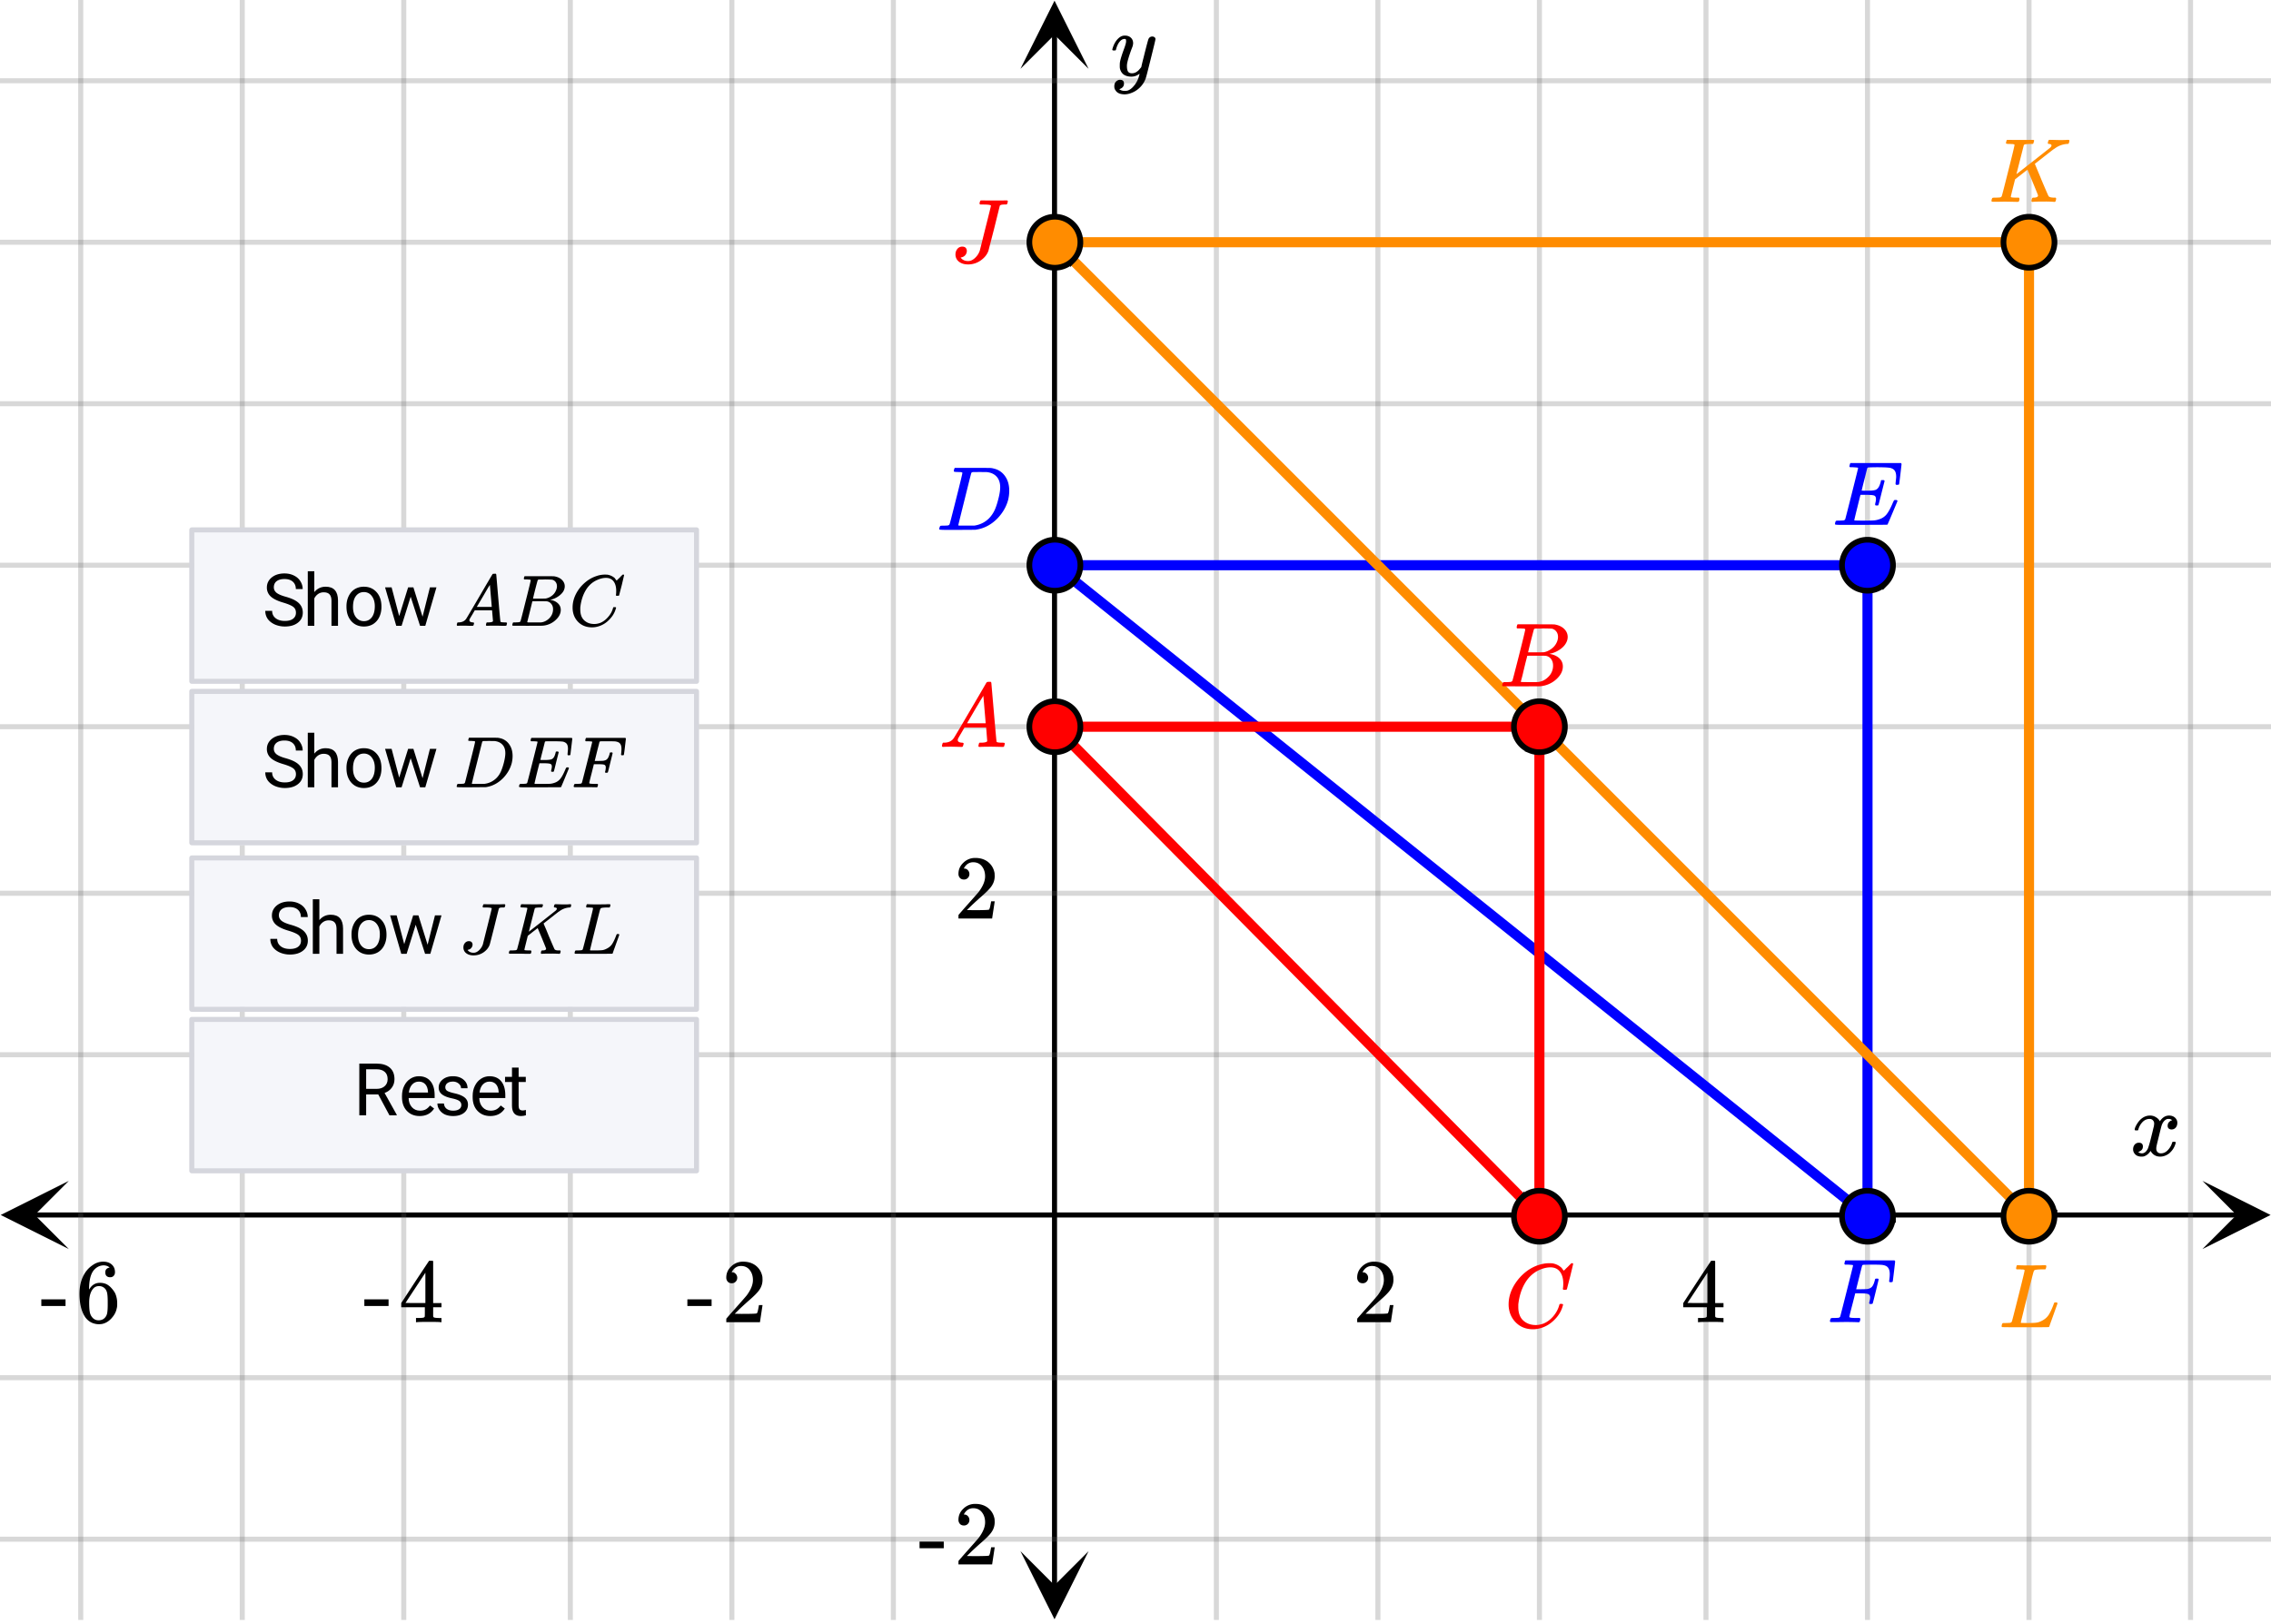 <svg xmlns="http://www.w3.org/2000/svg" xmlns:xlink="http://www.w3.org/1999/xlink" width="449.28" height="321.28" viewBox="0 0 336.96 240.96"><defs><symbol overflow="visible" id="h"><path d="M.781-3.75C.727-3.8.703-3.848.703-3.89c.031-.25.172-.563.422-.938.414-.633.941-1.004 1.578-1.11.133-.007.235-.015.297-.015.313 0 .598.086.86.25.269.156.46.355.578.594.113-.157.187-.25.218-.282.332-.375.711-.562 1.14-.562.364 0 .661.105.891.312.227.211.344.465.344.766 0 .281-.078.516-.234.703a.776.776 0 0 1-.625.281.64.64 0 0 1-.422-.14.521.521 0 0 1-.156-.39c0-.415.222-.696.672-.845a.58.58 0 0 0-.141-.093.705.705 0 0 0-.39-.094.91.91 0 0 0-.266.031c-.336.149-.586.445-.75.89-.032.075-.164.579-.39 1.516-.231.93-.356 1.45-.376 1.563a1.827 1.827 0 0 0-.047.406c0 .211.063.383.188.516.125.125.289.187.5.187.383 0 .726-.16 1.031-.484.3-.32.508-.676.625-1.063.02-.082.04-.129.063-.14.03-.02.109-.031.234-.031.164 0 .25.039.25.109 0 .012-.012.058-.031.14-.149.563-.461 1.055-.938 1.47-.43.323-.875.484-1.344.484-.625 0-1.101-.282-1.421-.844-.262.406-.594.68-1 .812-.086.02-.2.032-.344.032-.524 0-.89-.188-1.11-.563a.953.953 0 0 1-.14-.531c0-.27.078-.5.234-.688a.798.798 0 0 1 .625-.28c.395 0 .594.187.594.562 0 .336-.164.574-.484.718a.359.359 0 0 1-.063.047l-.078.031c-.012.012-.024.016-.031.016h-.032c0 .031.063.074.188.125a.817.817 0 0 0 .36.078c.32 0 .597-.203.827-.61.102-.163.282-.75.532-1.75.05-.206.109-.437.171-.687.063-.257.11-.457.141-.593.031-.133.05-.211.063-.235a2.86 2.86 0 0 0 .078-.531.678.678 0 0 0-.188-.5.613.613 0 0 0-.484-.203c-.406 0-.762.156-1.063.469a2.562 2.562 0 0 0-.609 1.078c-.012.074-.031.12-.063.14a.752.752 0 0 1-.218.016zm0 0"/></symbol><symbol overflow="visible" id="m"><path d="M6.234-5.813c.125 0 .227.04.313.11.094.062.14.152.14.266 0 .117-.226 1.058-.671 2.828C5.578-.836 5.328.133 5.266.312a3.459 3.459 0 0 1-.688 1.22 3.641 3.641 0 0 1-1.11.874c-.491.239-.945.36-1.359.36-.687 0-1.152-.22-1.39-.657-.094-.125-.14-.304-.14-.53 0-.306.085-.544.265-.72.187-.168.379-.25.578-.25.394 0 .594.188.594.563 0 .332-.157.578-.47.734a.298.298 0 0 1-.062.032.295.295 0 0 0-.078.03c-.011.009-.023.016-.031.016L1.328 2c.031.05.129.11.297.172.133.05.273.078.422.078h.11c.155 0 .273-.012.359-.031.332-.094.648-.324.953-.688A3.69 3.69 0 0 0 4.188.25c.093-.3.14-.477.14-.531 0-.008-.012-.004-.031.015a.358.358 0 0 1-.078.047c-.336.239-.703.36-1.11.36-.46 0-.84-.106-1.14-.313-.293-.219-.48-.531-.563-.937a2.932 2.932 0 0 1-.015-.407c0-.218.007-.382.03-.5.063-.394.266-1.054.61-1.984.196-.531.297-.898.297-1.11a.838.838 0 0 0-.031-.265c-.024-.05-.074-.078-.156-.078h-.063c-.21 0-.406.094-.594.281-.293.293-.511.727-.656 1.297 0 .012-.008.027-.015.047a.188.188 0 0 1-.032.047l-.015.015c-.012.012-.028.016-.047.016h-.36C.305-3.8.281-3.836.281-3.86a.97.97 0 0 1 .047-.203c.188-.625.469-1.113.844-1.468.3-.282.617-.422.953-.422.383 0 .688.105.906.312.227.2.344.485.344.86-.023.168-.04.261-.047.281 0 .055-.07.246-.203.578-.367 1-.586 1.735-.656 2.203a1.857 1.857 0 0 0-.016.297c0 .344.05.61.156.797.114.18.313.266.594.266.207 0 .406-.051.594-.157a1.84 1.84 0 0 0 .422-.328c.093-.101.21-.242.36-.422a32.833 32.833 0 0 1 .25-1.063c.093-.35.175-.687.25-1 .343-1.35.534-2.062.577-2.124a.592.592 0 0 1 .578-.36zm0 0"/></symbol><symbol overflow="visible" id="n"><path d="M3.875-8.469c0-.008-.008-.02-.016-.031a.084.084 0 0 0-.046-.016c-.012-.007-.028-.02-.047-.03a.291.291 0 0 0-.094-.017c-.031-.007-.063-.015-.094-.015H3.36a.516.516 0 0 0-.125-.016h-.14c-.305 0-.465-.031-.485-.094-.011-.019-.007-.093.016-.218.05-.176.094-.274.125-.297h2.688c1.5 0 2.335.008 2.515.015.176 0 .36.028.547.079.707.156 1.27.527 1.688 1.109.425.586.64 1.313.64 2.188 0 .449-.055.89-.156 1.328-.262 1.011-.79 1.933-1.578 2.765-.906.93-1.946 1.485-3.11 1.672l-.187.031L3.187 0h-1.5C.883 0 .478-.02.47-.063v-.015C.445-.118.438-.141.438-.141c0-.02.015-.086.046-.203.04-.133.079-.21.11-.234.031-.031.133-.047.312-.047.239 0 .508-.008.813-.031.125-.031.207-.086.25-.172.031-.031.351-1.274.968-3.735.626-2.468.938-3.769.938-3.906zm5.61 2.14c0-.663-.18-1.19-.532-1.577-.355-.383-.844-.61-1.469-.672h-.593c-.157-.008-.305-.016-.438-.016-.137 0-.281.008-.437.016h-.563c-.125.012-.21.055-.25.125-.023.031-.351 1.328-.984 3.89-.637 2.555-.953 3.84-.953 3.86 0 .043.05.062.156.062h2.25c.851-.132 1.57-.492 2.156-1.078.32-.332.586-.71.797-1.14.207-.426.398-.993.578-1.704.188-.718.281-1.304.281-1.765zm0 0"/></symbol><symbol overflow="visible" id="o"><path d="M9.406-6.063c0-.093.016-.273.047-.546.031-.27.047-.442.047-.516 0-.395-.07-.691-.203-.89-.125-.208-.356-.352-.688-.438-.304-.063-.992-.094-2.062-.094-.774.012-1.172.024-1.203.031a.246.246 0 0 0-.14.125c-.013.032-.153.59-.423 1.672a61.232 61.232 0 0 0-.406 1.64c.195.013.41.016.64.016h.126c.582 0 1-.035 1.25-.109.257-.082.46-.285.609-.61.05-.1.117-.296.203-.577a.433.433 0 0 0 .016-.11c.008-.039.015-.066.015-.078 0-.008.004-.023.016-.047a.047.047 0 0 1 .047-.031.213.213 0 0 1 .078-.016h.234c.032 0 .055.008.079.016.019.012.03.023.03.031.009 0 .02.012.032.032a.09.09 0 0 0 .031.046l-.453 1.782c-.293 1.199-.453 1.808-.484 1.828-.024.023-.094.031-.219.031-.117 0-.184-.008-.203-.031-.055-.031-.059-.14-.016-.328.063-.239.094-.442.094-.61 0-.258-.09-.426-.266-.5-.168-.07-.609-.11-1.328-.11h-.703c-.055.188-.219.856-.5 2a93.385 93.385 0 0 0-.422 1.75c0 .044.051.063.156.063.102 0 .458.008 1.063.016.844 0 1.398-.008 1.672-.031.281-.02.55-.078.812-.172a2.23 2.23 0 0 0 1.094-.735c.29-.363.61-.957.953-1.78.094-.196.149-.302.172-.313.031-.02.098-.031.203-.031.102 0 .164.007.188.015.062.043.094.094.094.156C8.738-1.234 8.242-.07 8.203-.03 8.172-.008 6.883 0 4.343 0H.939C.613-.008.445-.031.438-.063v-.015C.425-.118.421-.141.421-.141c0-.02.008-.086.031-.203.04-.133.078-.21.11-.234.039-.031.144-.047.312-.047.238 0 .508-.008.813-.031.125-.031.207-.086.25-.172.019-.04.343-1.3.968-3.781.625-2.477.938-3.739.938-3.782 0-.062-.016-.093-.047-.093-.074-.02-.313-.04-.719-.063h-.422a.365.365 0 0 1-.094-.11c0-.03.016-.109.047-.234.032-.156.07-.25.125-.28h7.47c.062.062.093.116.093.155 0 .043-.059.547-.172 1.516-.117.969-.18 1.46-.188 1.469-.023.062-.109.093-.265.093H9.5c-.063-.05-.094-.093-.094-.125zm0 0"/></symbol><symbol overflow="visible" id="p"><path d="M2.5-.031c-.262 0-.59.008-.984.015H.64c-.106 0-.172-.02-.204-.062C.426-.118.422-.141.422-.141c0-.02.008-.086.031-.203.04-.133.078-.21.11-.234.039-.031.144-.047.312-.047.238 0 .508-.008.813-.031.125-.031.207-.086.25-.172.019-.04.343-1.3.968-3.781.625-2.477.938-3.739.938-3.782 0-.062-.016-.093-.047-.093-.074-.02-.313-.04-.719-.063h-.422a.365.365 0 0 1-.094-.11c0-.03.016-.109.047-.234.032-.156.07-.25.125-.28H10c.063.062.094.116.094.155 0 .043-.059.547-.172 1.516-.117.969-.18 1.46-.188 1.469-.023.062-.109.093-.265.093h-.172c-.063-.05-.094-.093-.094-.125v-.062a.255.255 0 0 0 .016-.094c.008-.05.015-.097.015-.14.04-.258.063-.52.063-.782 0-.656-.211-1.066-.625-1.234A1.896 1.896 0 0 0 8-8.515c-.25-.02-.762-.032-1.531-.032-.719.012-1.094.024-1.125.031-.074.024-.121.059-.14.11-.013.011-.165.601-.454 1.765l-.438 1.75h.75c.532-.007.829-.02.891-.03.29-.052.504-.145.64-.282.188-.164.345-.488.47-.969a.879.879 0 0 1 .03-.094c.009-.039.016-.066.016-.078 0-.008.004-.023.016-.047.008-.03.02-.046.031-.046.008-.008.024-.016.047-.016a.212.212 0 0 1 .078-.016h.266c.062.043.094.086.094.125 0 .032-.141.625-.422 1.782-.282 1.148-.434 1.734-.453 1.765-.012.063-.102.094-.266.094h-.156c-.063-.04-.102-.078-.11-.11 0-.03.016-.109.047-.234.063-.25.094-.46.094-.64 0-.27-.11-.438-.328-.5-.168-.063-.547-.094-1.14-.094h-.735l-.438 1.718c-.293 1.118-.437 1.7-.437 1.75 0 .055.031.09.094.11.101.055.472.078 1.109.078h.344c.05.055.078.094.078.125.008.023 0 .105-.031.25a.551.551 0 0 1-.125.25H4.53A44.823 44.823 0 0 0 2.5-.031zm0 0"/></symbol><symbol overflow="visible" id="q"><path d="M.563 0C.5-.063.469-.11.469-.14c0-.04.015-.118.047-.235.03-.113.054-.18.078-.203L.64-.625h.203c.625-.02 1.082-.242 1.375-.672.05-.05.863-1.422 2.437-4.11A452.554 452.554 0 0 0 7.046-9.5c.052-.07.095-.113.126-.125.039-.02.144-.031.312-.031h.235c.05.086.078.133.078.14l.375 4.344c.25 2.906.383 4.375.406 4.406.04.094.332.141.875.141.094 0 .16.008.203.016.04 0 .07.011.094.03a.111.111 0 0 1 .047.095.983.983 0 0 1-.047.187 1.032 1.032 0 0 1-.078.25C9.648-.016 9.594 0 9.5 0c-.168 0-.438-.004-.813-.016-.374-.007-.671-.015-.89-.015-.844 0-1.399.011-1.656.031h-.172a.365.365 0 0 1-.094-.11c0-.019.016-.1.047-.25.031-.124.055-.195.078-.218l.047-.047h.281c.477-.008.766-.082.86-.219L7.03-2.875H3.813l-.454.781c-.324.543-.492.836-.5.875a.524.524 0 0 0-.046.203c0 .23.203.36.609.391.176 0 .265.047.265.14a.583.583 0 0 1-.046.188.754.754 0 0 1-.094.25C3.523-.016 3.473 0 3.39 0c-.157 0-.403-.004-.735-.016-.336-.007-.586-.015-.75-.015C1.258-.031.848-.02.672 0zm6.39-3.5c0-.102-.058-.805-.172-2.11-.105-1.3-.164-1.956-.172-1.968L6.25-7c-.148.242-.434.719-.86 1.438L4.189-3.5H6.952zm0 0"/></symbol><symbol overflow="visible" id="r"><path d="M3.89-8.469c0-.008-.007-.02-.015-.031a.084.084 0 0 0-.047-.016.311.311 0 0 1-.062-.03.156.156 0 0 0-.079-.017c-.03-.007-.062-.015-.093-.015h-.219a.516.516 0 0 0-.125-.016h-.531c-.043-.008-.074-.039-.094-.094-.012-.019-.008-.097.016-.234.039-.164.082-.258.125-.281h1.75c2.332 0 3.562.008 3.687.015.613.094 1.098.313 1.453.657.352.344.531.746.531 1.203 0 .312-.085.617-.25.906-.199.367-.515.695-.953.984-.437.293-.89.485-1.359.579l-.14.046c.593.086 1.07.293 1.437.625.363.336.547.747.547 1.235 0 .648-.297 1.258-.89 1.828a4.026 4.026 0 0 1-2.47 1.11C6.047-.005 5.098 0 3.266 0 1.46 0 .55-.008.53-.031.488-.051.47-.086.47-.141c0-.062.008-.125.031-.187.04-.164.086-.258.14-.281a.954.954 0 0 1 .204-.016h.078c.238 0 .504-.008.797-.031.133-.031.222-.086.265-.172.02-.031.344-1.274.97-3.735.624-2.468.937-3.769.937-3.906zm4.86 1.14c0-.312-.078-.57-.234-.78a1.131 1.131 0 0 0-.625-.438c-.063-.02-.48-.035-1.25-.047-.18 0-.368.008-.563.016h-.64c-.125.012-.211.043-.25.094-.024.043-.172.609-.454 1.703-.273 1.093-.414 1.672-.421 1.734h1.093c.727 0 1.145-.004 1.25-.016.375-.07.723-.222 1.047-.453.332-.226.586-.504.766-.828.187-.332.281-.66.281-.984zm-.734 4.235c0-.394-.106-.722-.313-.984a1.208 1.208 0 0 0-.797-.453c-.054-.008-.43-.016-1.125-.016-1.062 0-1.593.008-1.593.016 0 .023-.086.351-.25.984a121.9 121.9 0 0 0-.454 1.906l-.25.938c0 .043.051.062.157.062.113 0 .476.008 1.093.016.801 0 1.235-.004 1.297-.016.582-.062 1.098-.32 1.547-.78a2.279 2.279 0 0 0 .688-1.673zm0 0"/></symbol><symbol overflow="visible" id="s"><path d="M8.781-6.484c0-.75-.168-1.336-.5-1.766-.324-.426-.793-.64-1.406-.64-.48 0-.996.117-1.547.343-.969.418-1.73 1.117-2.281 2.094-.492.867-.805 1.887-.938 3.062V-3c0 1.031.336 1.773 1.016 2.219.438.304.969.453 1.594.453.343 0 .718-.07 1.125-.219.531-.219 1.008-.57 1.437-1.062.426-.5.723-1.04.89-1.625.032-.114.056-.18.079-.204.031-.019.102-.03.219-.03.187 0 .281.038.281.109 0 .023-.012.07-.031.14-.211.805-.64 1.524-1.297 2.156C6.773-.425 6.05-.016 5.25.173a3.756 3.756 0 0 1-.953.125C3.367.297 2.594.03 1.969-.5A3.566 3.566 0 0 1 .766-2.516a3.733 3.733 0 0 1-.094-.875c0-1.082.336-2.132 1.015-3.156a7.267 7.267 0 0 1 1.5-1.64 6.098 6.098 0 0 1 1.97-1.063c.53-.164 1.015-.25 1.452-.25.32 0 .508.008.563.016.539.093.992.32 1.36.671l.109.141c.05.074.097.137.14.188.04.054.067.078.078.078.032 0 .149-.114.36-.344.062-.05.129-.113.203-.188l.219-.218a.722.722 0 0 1 .14-.14l.203-.204h.079c.124 0 .187.031.187.094 0 .031-.148.648-.438 1.844a166.04 166.04 0 0 0-.484 1.89.239.239 0 0 1-.078.094.858.858 0 0 1-.234.016h-.204a.936.936 0 0 1-.093-.094c0-.008.008-.086.031-.235.02-.175.031-.375.031-.593zm0 0"/></symbol><symbol overflow="visible" id="t"><path d="M6.031-8.422c0-.113-.418-.172-1.25-.172h-.343c-.055-.039-.086-.078-.094-.11-.012-.03 0-.112.031-.25a.647.647 0 0 1 .14-.25h.235c.363.013 1.02.017 1.969.017h.875c.351-.008.601-.016.75-.016.101 0 .16.027.172.078.007.031.015.055.015.063 0 .023-.011.085-.031.187-.043.148-.078.23-.11.25-.03.023-.117.031-.25.031h-.124c-.387 0-.61.063-.672.188-.032.125-.309 1.242-.828 3.344-.575 2.23-.86 3.343-.86 3.343-.199.555-.578 1.028-1.14 1.422a3.18 3.18 0 0 1-1.891.594c-.543 0-.992-.137-1.344-.406a1.332 1.332 0 0 1-.515-1.079c0-.312.093-.582.28-.812a.908.908 0 0 1 .735-.344c.407 0 .63.2.672.594a1 1 0 0 1-.219.656.991.991 0 0 1-.578.344c-.074.012-.11.027-.11.047 0 .012.032.047.095.11.238.261.578.39 1.015.39.344 0 .676-.149 1-.453.332-.301.57-.664.719-1.094.031-.113.313-1.238.844-3.375.539-2.133.812-3.234.812-3.297zm0 0"/></symbol><symbol overflow="visible" id="u"><path d="M3.844-8.469c0-.008-.008-.02-.016-.031a.084.084 0 0 0-.047-.016c-.011-.007-.027-.02-.047-.03a.291.291 0 0 0-.093-.017c-.032-.007-.063-.015-.094-.015H3.343a.582.582 0 0 0-.14-.016h-.125c-.312 0-.48-.031-.5-.094-.012-.019 0-.093.031-.218.04-.164.079-.266.11-.297h.234c.363.012.973.015 1.828.015h.89c.384-.007.665-.015.845-.015.156 0 .234.039.234.11a.47.47 0 0 1-.047.187c-.043.187-.086.289-.125.297-.031.011-.172.015-.422.015-.492.012-.773.043-.843.094a.53.53 0 0 0-.094.094L4.125-4.11c.008 0 .836-.645 2.484-1.938 1.657-1.3 2.5-1.969 2.532-2 .125-.125.187-.226.187-.312 0-.133-.11-.211-.328-.235-.148 0-.219-.047-.219-.14 0-.02.016-.086.047-.204a.817.817 0 0 1 .063-.187c.02-.05.093-.078.218-.078.145 0 .383.008.72.015.343.012.624.016.843.016.476 0 .812-.008 1-.031.125 0 .207.008.25.015.039.012.062.055.062.126 0 .042-.015.12-.046.234a.821.821 0 0 1-.063.172c-.023.043-.105.062-.25.062a3.43 3.43 0 0 0-1.828.688l-.172.11c-.023.01-.484.37-1.39 1.077-.907.711-1.368 1.07-1.376 1.078l.125.297.375.907c.176.406.332.789.47 1.14.675 1.594 1.034 2.418 1.077 2.469.02.023.047.043.078.062.125.086.352.133.688.141h.281a.38.38 0 0 1 .063.125c.007.012 0 .094-.032.25A.551.551 0 0 1 9.86 0h-.156a14.908 14.908 0 0 0-1.281-.047c-1.063 0-1.68.016-1.844.047h-.125c-.062-.05-.101-.086-.11-.11 0-.019.016-.1.048-.25a.558.558 0 0 1 .093-.218c.032-.031.086-.047.172-.047.446 0 .672-.11.672-.328 0-.05-.262-.703-.781-1.953l-.781-1.875-1.844 1.437-.313 1.25C3.4-1.258 3.297-.82 3.297-.78c0 .054.015.086.047.094.062.03.304.054.734.062H4.5a.57.57 0 0 1 .078.156.888.888 0 0 1-.094.406C4.441-.02 4.375 0 4.281 0c-.156 0-.433-.004-.828-.016-.387-.007-.73-.015-1.031-.015-.281 0-.61.008-.985.015h-.78c-.118 0-.188-.02-.22-.062C.426-.118.422-.141.422-.141c0-.02.008-.086.031-.203.04-.133.078-.21.11-.234.039-.031.144-.047.312-.047.238 0 .508-.008.813-.031.125-.031.207-.086.25-.172.03-.031.351-1.274.968-3.735.625-2.468.938-3.769.938-3.906zm0 0"/></symbol><symbol overflow="visible" id="v"><path d="M3.844-8.469c0-.008-.008-.02-.016-.031a.084.084 0 0 0-.047-.016c-.011-.007-.027-.02-.047-.03a.291.291 0 0 0-.093-.017c-.032-.007-.063-.015-.094-.015H3.343a.582.582 0 0 0-.14-.016h-.531c-.043-.008-.07-.039-.078-.094-.024-.019-.016-.097.015-.234.04-.176.079-.27.11-.281h.203c.488.023 1.062.031 1.719.031h.53c.24-.008.411-.015.516-.015h.485c.195-.008.348-.016.453-.016h.359c.051.055.079.09.079.11.007.023 0 .105-.032.25a.58.58 0 0 1-.11.25h-.515c-.625.011-.992.054-1.093.124-.063.031-.125.164-.188.39a248.53 248.53 0 0 0-.906 3.548c-.149.586-.305 1.21-.469 1.875a95.478 95.478 0 0 1-.36 1.469l-.109.484c0 .043.035.062.11.062.082 0 .347.008.796.016.676 0 1.157-.02 1.438-.063.281-.039.594-.16.938-.359.363-.207.656-.484.875-.828.218-.352.437-.816.656-1.39.062-.176.11-.301.14-.376a.458.458 0 0 1 .235-.046h.172a.57.57 0 0 1 .078.156c0 .023-.094.289-.281.797-.18.511-.372 1.054-.579 1.625-.21.574-.324.902-.343.984-.032.055-.059.086-.079.094C7.415-.008 6.258 0 3.97 0 1.676 0 .516-.008.484-.031c-.03-.02-.046-.055-.046-.11 0-.062.003-.125.015-.187.05-.164.098-.258.14-.281a.954.954 0 0 1 .204-.016h.078c.238 0 .508-.008.813-.031.125-.031.207-.086.25-.172.03-.031.351-1.274.968-3.735.625-2.468.938-3.769.938-3.906zm0 0"/></symbol><symbol overflow="visible" id="i"><path d="M1.484-5.781c-.25 0-.449-.078-.593-.235a.872.872 0 0 1-.22-.609c0-.645.243-1.195.735-1.656a2.46 2.46 0 0 1 1.766-.703c.77 0 1.41.21 1.922.625.508.418.82.964.937 1.64.008.168.016.32.016.453 0 .524-.156 1.012-.469 1.47-.25.374-.758.89-1.516 1.546-.324.281-.777.695-1.359 1.234l-.781.766 1.016.016c1.414 0 2.164-.024 2.25-.079.039-.007.085-.101.14-.28.031-.095.094-.4.188-.923v-.03h.53v.03l-.374 2.47V0h-5v-.25c0-.188.008-.29.031-.313.008-.007.383-.437 1.125-1.28.977-1.095 1.61-1.813 1.89-2.157.602-.82.907-1.57.907-2.25 0-.594-.156-1.086-.469-1.484-.312-.407-.746-.61-1.297-.61-.523 0-.945.235-1.265.703-.024.032-.047.079-.078.141a.274.274 0 0 0-.047.078c0 .012.02.016.062.016a.68.68 0 0 1 .547.25.801.801 0 0 1 .219.562c0 .23-.078.422-.235.578a.76.76 0 0 1-.578.235zm0 0"/></symbol><symbol overflow="visible" id="j"><path d="M6.234 0c-.125-.031-.71-.047-1.75-.047-1.074 0-1.671.016-1.796.047h-.126v-.625h.422c.383-.008.618-.031.704-.063a.286.286 0 0 0 .171-.14c.008-.008.016-.25.016-.719v-.672h-3.5v-.625l2.031-3.11A431.58 431.58 0 0 1 4.5-9.108c.02-.008.113-.016.281-.016h.25l.078.078v6.203h1.235v.625H5.109V-.89a.25.25 0 0 0 .079.157c.07.062.328.101.765.109h.39V0zm-2.28-2.844v-4.5L1-2.859l1.469.015zm0 0"/></symbol><symbol overflow="visible" id="k"><path d="M.14-2.406v-.985h3.594v.985zm0 0"/></symbol><symbol overflow="visible" id="l"><path d="M5.031-8.11c-.199-.195-.48-.304-.843-.328-.625 0-1.153.274-1.579.813-.418.586-.625 1.492-.625 2.719L2-4.86l.11-.172c.363-.54.859-.813 1.484-.813.414 0 .781.09 1.094.266a2.6 2.6 0 0 1 .64.547c.219.242.395.492.531.75.196.449.297.933.297 1.453v.234c0 .211-.027.403-.078.578-.105.532-.383 1.032-.828 1.5-.387.407-.82.66-1.297.766a2.688 2.688 0 0 1-.547.047c-.168 0-.32-.016-.453-.047-.668-.125-1.2-.484-1.594-1.078C.83-1.66.563-2.79.563-4.218c0-.97.171-1.817.515-2.548.344-.726.82-1.296 1.438-1.703a2.62 2.62 0 0 1 1.562-.515c.531 0 .953.14 1.266.421.32.282.484.665.484 1.141 0 .23-.07.414-.203.547-.125.137-.297.203-.516.203-.218 0-.398-.062-.53-.187-.126-.125-.188-.301-.188-.532 0-.406.21-.644.64-.718zm-.593 3.235a1.18 1.18 0 0 0-.97-.484c-.335 0-.605.105-.812.312C2.22-4.597 2-3.883 2-2.907c0 .794.05 1.345.156 1.657.094.273.242.5.453.688.22.187.477.28.782.28.457 0 .804-.171 1.046-.515.133-.187.22-.41.25-.672.04-.258.063-.64.063-1.14v-.422c0-.508-.023-.895-.063-1.156a1.566 1.566 0 0 0-.25-.688zm0 0"/></symbol><symbol overflow="visible" id="w"><path d="M3.14-3.422c-.867-.25-1.495-.55-1.89-.906a1.76 1.76 0 0 1-.594-1.36c0-.593.239-1.085.719-1.484.488-.394 1.117-.594 1.89-.594.532 0 1 .106 1.407.313.414.2.734.48.953.844.227.355.344.742.344 1.156H4.953c0-.457-.148-.817-.437-1.078-.293-.27-.711-.407-1.25-.407-.5 0-.891.11-1.172.329-.274.218-.406.523-.406.906 0 .312.128.578.39.797.27.218.723.418 1.36.593.632.18 1.128.375 1.484.594.363.219.629.477.797.766.176.281.265.617.265 1 0 .625-.246 1.125-.734 1.5-.48.375-1.121.562-1.922.562a3.744 3.744 0 0 1-1.484-.296C1.383-.395 1.03-.672.78-1.016a2.07 2.07 0 0 1-.36-1.203h1.016c0 .461.172.824.516 1.094.344.273.8.406 1.375.406.531 0 .938-.11 1.219-.328.281-.219.422-.516.422-.89 0-.375-.133-.66-.39-.86-.263-.207-.743-.414-1.438-.625zm0 0"/></symbol><symbol overflow="visible" id="x"><path d="M1.703-5c.438-.531 1-.797 1.688-.797 1.207 0 1.816.68 1.828 2.031V0H4.25v-3.766c-.012-.414-.11-.718-.297-.906-.18-.195-.465-.297-.86-.297-.312 0-.59.086-.827.25-.243.168-.43.387-.563.657V0H.734v-8.094h.97zm0 0"/></symbol><symbol overflow="visible" id="y"><path d="M.484-2.906c0-.551.11-1.051.329-1.5.218-.446.519-.79.906-1.032.394-.238.843-.359 1.343-.359.782 0 1.41.274 1.891.813.477.53.719 1.242.719 2.125v.078c0 .554-.11 1.054-.328 1.5A2.45 2.45 0 0 1 4.437-.25c-.398.242-.851.36-1.359.36-.773 0-1.398-.266-1.875-.797-.48-.54-.719-1.254-.719-2.141zm.97.125c0 .625.144 1.133.437 1.515.3.387.695.579 1.187.579.488 0 .879-.192 1.172-.579.29-.394.438-.941.438-1.64 0-.625-.153-1.13-.454-1.516A1.405 1.405 0 0 0 3.063-5c-.481 0-.872.195-1.172.578-.293.375-.438.922-.438 1.64zm0 0"/></symbol><symbol overflow="visible" id="z"><path d="M5.781-1.344l1.094-4.36h.969L6.187 0h-.78L4.015-4.313 2.672 0h-.797L.219-5.703h.969l1.125 4.266L3.64-5.704h.78zm0 0"/></symbol><symbol overflow="visible" id="K"><path d="M3.703-3.094H1.906V0H.891v-7.672h2.53c.864 0 1.524.2 1.985.594.469.398.703.969.703 1.719 0 .48-.132.898-.39 1.25-.25.355-.61.62-1.078.796l1.812 3.25V0H5.36zm-1.797-.828h1.547c.5 0 .895-.129 1.188-.39.3-.258.453-.61.453-1.047 0-.47-.14-.829-.422-1.079-.281-.257-.688-.39-1.219-.39H1.906zm0 0"/></symbol><symbol overflow="visible" id="L"><path d="M3.094.11c-.774 0-1.403-.255-1.89-.766-.481-.508-.72-1.188-.72-2.031v-.188c0-.563.11-1.063.329-1.5.218-.445.519-.797.906-1.047.383-.25.804-.375 1.265-.375.739 0 1.313.246 1.72.734.413.481.624 1.18.624 2.094v.406h-3.86c.009.555.173 1.008.485 1.36.313.344.711.516 1.203.516.344 0 .633-.067.875-.204.239-.144.446-.332.625-.562L5.25-1C4.77-.258 4.05.11 3.094.11zM2.984-5c-.398 0-.73.148-1 .438-.261.28-.421.68-.484 1.187h2.844v-.063c-.024-.5-.153-.882-.39-1.156C3.71-4.864 3.39-5 2.983-5zm0 0"/></symbol><symbol overflow="visible" id="M"><path d="M4.047-1.516a.727.727 0 0 0-.297-.609c-.2-.145-.543-.27-1.031-.375-.492-.102-.883-.227-1.172-.375-.293-.145-.512-.32-.656-.531a1.27 1.27 0 0 1-.204-.719c0-.469.196-.863.594-1.188.395-.32.899-.484 1.516-.484.644 0 1.164.168 1.562.5.407.336.61.762.61 1.281H4c0-.27-.117-.5-.344-.687A1.284 1.284 0 0 0 2.796-5c-.355 0-.632.078-.827.234a.737.737 0 0 0-.297.61.6.6 0 0 0 .281.531c.188.117.52.23 1 .344.488.105.883.234 1.188.39.3.149.523.329.671.547.145.211.22.465.22.766 0 .512-.204.922-.61 1.234-.406.305-.938.453-1.594.453-.46 0-.867-.078-1.219-.234a1.98 1.98 0 0 1-.812-.688C.597-1.101.5-1.413.5-1.75h.969c.02.324.148.586.39.781.25.188.57.281.97.281.374 0 .671-.07.89-.218a.718.718 0 0 0 .328-.61zm0 0"/></symbol><symbol overflow="visible" id="N"><path d="M2.063-7.078v1.375h1.062v.766H2.062v3.53c0 .231.047.403.141.516.094.118.254.172.485.172.113 0 .265-.023.453-.078V0c-.25.07-.496.11-.735.11-.437 0-.773-.13-1-.391-.218-.27-.328-.645-.328-1.125v-3.532H.047v-.765h1.031v-1.375zm0 0"/></symbol><symbol overflow="visible" id="B"><path d="M.453 0C.398-.05.375-.086.375-.11c0-.03.008-.093.031-.187C.437-.39.457-.445.47-.469L.516-.5h.156c.5-.02.863-.195 1.094-.531.039-.04.691-1.14 1.953-3.297C4.977-6.484 5.617-7.57 5.64-7.594c.03-.062.062-.097.093-.11.04-.007.125-.015.25-.015h.188c.039.063.062.102.062.11l.297 3.484c.196 2.324.305 3.496.328 3.516.032.074.266.109.704.109.07 0 .125.008.156.016.031 0 .054.011.078.03.02.013.031.032.031.063 0 .024-.012.075-.031.157a.782.782 0 0 1-.063.203c-.023.023-.07.031-.14.031h-.657c-.292-.008-.527-.016-.703-.016-.68 0-1.12.008-1.328.016h-.125a.282.282 0 0 1-.078-.094c0-.02.008-.086.031-.203.032-.094.051-.148.063-.172L4.844-.5h.218c.383-.008.614-.066.688-.172l-.14-1.625H3.046l-.36.625c-.261.43-.398.664-.406.703a.385.385 0 0 0-.031.156c0 .18.16.282.484.313.133 0 .204.04.204.11a.549.549 0 0 1-.032.156.771.771 0 0 1-.062.187c-.024.031-.07.047-.14.047h-.595c-.261-.008-.46-.016-.593-.016-.512 0-.836.008-.97.016zm5.11-2.797c0-.082-.047-.644-.141-1.687-.086-1.04-.133-1.567-.14-1.579l-.298.47c-.117.198-.34.585-.671 1.155l-.97 1.641h2.22zm0 0"/></symbol><symbol overflow="visible" id="C"><path d="M3.11-6.766c0-.007-.008-.02-.016-.03-.012-.009-.024-.016-.031-.016a.084.084 0 0 0-.047-.016.11.11 0 0 0-.063-.016c-.031-.008-.058-.015-.078-.015h-.188a.291.291 0 0 0-.093-.016h-.422a.085.085 0 0 1-.063-.063c-.023-.019-.023-.085 0-.203.04-.125.07-.195.094-.218H3.61c1.864 0 2.848.007 2.954.015.488.074.875.246 1.156.516.289.273.437.594.437.969 0 .25-.07.496-.203.734-.168.281-.43.543-.781.781-.344.23-.703.387-1.078.469l-.11.031c.47.063.848.23 1.141.5.29.262.438.59.438.985 0 .523-.235 1.007-.704 1.453a3.143 3.143 0 0 1-1.968.89C4.836-.004 4.078 0 2.609 0 1.172 0 .441-.004.422-.016.39-.036.375-.066.375-.109c0-.051.008-.102.031-.157C.437-.398.47-.473.5-.484A.74.74 0 0 1 .672-.5h.062c.196 0 .41-.008.641-.031.102-.02.172-.063.203-.125.031-.031.29-1.031.781-3 .5-1.969.75-3.004.75-3.11zM7-5.859c0-.25-.063-.457-.188-.625a.866.866 0 0 0-.5-.344c-.054-.02-.386-.035-1-.047-.148 0-.296.008-.453.016h-.515c-.106.011-.168.039-.188.078-.023.031-.148.484-.375 1.36-.219.874-.328 1.339-.328 1.39h.875c.582 0 .914-.004 1-.016.29-.05.567-.164.828-.344.27-.187.473-.41.61-.671C6.922-5.345 7-5.61 7-5.86zm-.578 3.39c0-.312-.09-.57-.266-.781a1.017 1.017 0 0 0-.64-.375c-.043-.008-.34-.016-.891-.016-.844 0-1.273.008-1.281.016 0 .023-.063.29-.188.797-.125.512-.25 1.015-.375 1.515l-.187.75c0 .032.039.055.125.063h1.906c.469-.05.883-.258 1.25-.625.363-.375.547-.82.547-1.344zm0 0"/></symbol><symbol overflow="visible" id="D"><path d="M7.016-5.188c0-.593-.133-1.062-.391-1.406-.262-.343-.637-.515-1.125-.515-.387 0-.797.093-1.234.28-.782.325-1.391.876-1.829 1.657-.398.7-.648 1.524-.75 2.469v.312c0 .813.27 1.403.813 1.766.344.242.77.36 1.281.36.27 0 .567-.055.89-.172.415-.176.798-.461 1.141-.86.352-.394.594-.828.72-1.297a.663.663 0 0 1 .062-.156.619.619 0 0 1 .172-.016c.156 0 .234.028.234.079a.368.368 0 0 1-.031.109c-.168.637-.512 1.21-1.032 1.719a3.63 3.63 0 0 1-1.75 1c-.25.062-.5.093-.75.093-.742 0-1.367-.21-1.874-.625-.5-.425-.82-.968-.954-1.625a3.485 3.485 0 0 1-.062-.703c0-.863.265-1.703.797-2.515.32-.489.718-.922 1.187-1.297a4.925 4.925 0 0 1 1.594-.86 3.82 3.82 0 0 1 1.156-.203c.258 0 .41.008.453.016.426.074.79.25 1.094.531.008.024.035.063.078.125.04.055.078.102.11.14.039.044.062.063.062.063.02 0 .117-.093.297-.281.05-.04.102-.086.156-.14.063-.063.117-.126.172-.188l.11-.11.171-.156h.063c.094 0 .14.024.14.063 0 .031-.117.527-.343 1.484-.262 1-.39 1.508-.39 1.516-.013.031-.028.054-.048.062a.593.593 0 0 1-.187.016h-.172c-.043-.031-.07-.05-.078-.063 0-.007.008-.078.031-.203.008-.133.016-.289.016-.468zm0 0"/></symbol><symbol overflow="visible" id="E"><path d="M3.094-6.766c0-.007-.008-.02-.016-.03 0-.009-.012-.016-.031-.016A.084.084 0 0 0 3-6.829a.11.11 0 0 0-.063-.016c-.023-.008-.046-.015-.078-.015h-.172a.342.342 0 0 0-.109-.016h-.094c-.25 0-.386-.02-.406-.063-.012-.019 0-.082.031-.187.032-.133.063-.21.094-.234h2.14c1.196 0 1.868.007 2.016.015.145 0 .29.024.438.063a2.181 2.181 0 0 1 1.344.89c.343.47.515 1.055.515 1.75 0 .356-.043.704-.125 1.047-.21.813-.633 1.555-1.265 2.219-.73.742-1.559 1.188-2.485 1.344l-.14.015L2.547 0H1.344C.707 0 .383-.016.375-.047v-.015a.197.197 0 0 1-.016-.063c0-.008.008-.055.032-.14.03-.114.054-.18.078-.204C.5-.489.582-.5.719-.5c.195 0 .414-.008.656-.031a.31.31 0 0 0 .203-.125c.02-.031.274-1.031.766-3 .5-1.969.75-3.004.75-3.11zm4.484 1.704c0-.532-.14-.946-.422-1.25-.281-.313-.672-.493-1.172-.547H5.516c-.125-.008-.246-.016-.36-.016-.105 0-.218.008-.343.016h-.454c-.093.011-.164.043-.203.093-.011.032-.273 1.07-.781 3.11a241.276 241.276 0 0 0-.766 3.094c0 .03.04.054.125.062h.829c.582 0 .906-.004.968-.016a3.01 3.01 0 0 0 1.735-.859c.257-.258.468-.563.625-.906.164-.344.32-.797.468-1.36.145-.57.22-1.046.22-1.421zm0 0"/></symbol><symbol overflow="visible" id="F"><path d="M7.531-4.86c0-.062.008-.202.032-.421.019-.219.03-.352.03-.407 0-.32-.054-.562-.155-.718-.106-.164-.293-.285-.563-.36-.242-.039-.79-.062-1.64-.062-.618 0-.938.008-.97.016a.189.189 0 0 0-.109.109c0 .023-.11.465-.328 1.328A49.626 49.626 0 0 0 3.5-4.062c.156.011.328.015.516.015h.093c.47 0 .801-.031 1-.094.207-.062.368-.222.485-.484.039-.082.093-.238.156-.469a.213.213 0 0 0 .016-.078c.007-.031.015-.05.015-.062.008-.008.016-.02.016-.032.008-.02.02-.03.031-.03h.063A.433.433 0 0 1 6-5.313c.04 0 .07.007.094.015.02 0 .035.008.047.016.02 0 .03.008.03.015l.016.032c.008.011.02.023.032.03l-.36 1.423c-.23.96-.355 1.445-.375 1.453-.03.023-.093.031-.187.031-.086 0-.14-.008-.172-.031-.043-.02-.043-.11 0-.266.05-.187.078-.347.078-.484 0-.207-.074-.336-.219-.39-.136-.063-.492-.095-1.062-.095h-.563a107.764 107.764 0 0 0-.734 3c0 .032.04.055.125.063h.844c.676 0 1.125-.004 1.344-.016.218-.02.43-.066.64-.14a1.84 1.84 0 0 0 .875-.594c.238-.29.492-.766.766-1.422.07-.156.117-.238.14-.25.02-.02.07-.031.157-.031.082 0 .132.008.156.015.039.032.062.075.062.126-.75 1.824-1.14 2.757-1.171 2.796C6.53-.004 5.5 0 3.469 0H.75C.488-.008.36-.023.36-.047v-.015C.335-.095.327-.113.327-.126c0-.008.008-.055.031-.14.032-.114.063-.18.094-.204C.484-.489.566-.5.703-.5c.188 0 .399-.008.64-.031.102-.02.173-.063.204-.125.02-.04.281-1.051.781-3.031.5-1.977.75-2.985.75-3.016 0-.05-.015-.078-.047-.078-.062-.02-.258-.035-.578-.047h-.328c-.043-.05-.07-.082-.078-.094 0-.02.008-.082.031-.187.031-.125.067-.196.11-.22h5.968c.051.056.078.09.078.11 0 .043-.046.45-.14 1.219-.094.773-.14 1.168-.14 1.188-.024.042-.095.062-.22.062h-.14c-.043-.04-.063-.078-.063-.11zm0 0"/></symbol><symbol overflow="visible" id="G"><path d="M2-.016H.516C.43-.016.379-.03.359-.062.336-.095.33-.113.33-.126c0-.008.007-.055.03-.14.032-.114.063-.18.094-.204C.484-.489.566-.5.703-.5c.188 0 .399-.008.64-.031.102-.02.173-.063.204-.125.02-.04.281-1.051.781-3.031.5-1.977.75-2.985.75-3.016 0-.05-.015-.078-.047-.078-.062-.02-.258-.035-.578-.047h-.328c-.043-.05-.07-.082-.078-.094 0-.02.008-.082.031-.187.031-.125.067-.196.11-.22H8c.05.056.078.09.078.11 0 .043-.047.45-.14 1.219a28.168 28.168 0 0 1-.157 1.188c-.011.042-.086.062-.218.062h-.125c-.055-.04-.079-.078-.079-.11v-.03a.212.212 0 0 0 .016-.079 6.63 6.63 0 0 0 .047-.75c0-.508-.164-.832-.484-.968a1.515 1.515 0 0 0-.532-.125c-.199-.008-.61-.016-1.234-.016-.574 0-.875.008-.906.016a.204.204 0 0 0-.11.093c0 .012-.12.485-.36 1.422l-.343 1.39h.594c.426-.007.66-.019.703-.03.238-.04.41-.114.516-.22.156-.132.285-.394.39-.78 0-.02.004-.047.016-.079.008-.03.016-.05.016-.062v-.031c.007-.02.019-.032.03-.032.009-.007.024-.015.048-.015.02-.008.039-.016.062-.016h.203c.051.031.078.07.078.11 0 .023-.117.492-.343 1.406-.22.918-.34 1.39-.36 1.422-.011.054-.078.078-.203.078h-.14c-.043-.031-.07-.055-.079-.078a.97.97 0 0 1 .047-.204c.04-.195.063-.367.063-.515 0-.219-.09-.352-.266-.406-.125-.04-.43-.063-.906-.063h-.594l-.344 1.375c-.23.887-.343 1.356-.343 1.406 0 .043.02.07.062.079.082.042.379.062.89.062h.282c.04.043.063.074.063.094.007.023 0 .09-.032.203A.447.447 0 0 1 3.812 0h-.187A66.3 66.3 0 0 0 2-.016zm0 0"/></symbol><symbol overflow="visible" id="H"><path d="M4.813-6.734c0-.094-.336-.141-1-.141h-.266c-.043-.031-.07-.055-.078-.078-.012-.031 0-.098.031-.203a.514.514 0 0 1 .11-.203h.187c.289.011.816.015 1.578.015h.703c.281-.008.477-.015.594-.015.082 0 .125.023.125.062l.031.047c0 .023-.012.074-.031.156-.031.117-.063.184-.094.203a.593.593 0 0 1-.187.016h-.094c-.324 0-.508.055-.547.156-.031.094-.258.985-.672 2.672-.45 1.781-.68 2.672-.687 2.672-.149.438-.446.82-.891 1.14-.45.313-.953.47-1.516.47-.449 0-.812-.11-1.093-.329a1.043 1.043 0 0 1-.407-.86c0-.25.07-.46.22-.64a.736.736 0 0 1 .593-.281c.32 0 .504.156.547.469 0 .21-.063.386-.188.531a.699.699 0 0 1-.453.266c-.062.023-.094.039-.094.046 0 .012.024.043.079.094.187.211.457.313.812.313.27 0 .535-.117.797-.36.27-.25.46-.546.578-.89.02-.082.242-.977.672-2.688.426-1.707.64-2.586.64-2.64zm0 0"/></symbol><symbol overflow="visible" id="I"><path d="M3.078-6.766c0-.007-.008-.02-.015-.03-.012-.009-.024-.016-.032-.016a.084.084 0 0 0-.047-.016.11.11 0 0 0-.062-.016c-.031-.008-.059-.015-.078-.015h-.188a.291.291 0 0 0-.094-.016h-.109c-.242 0-.371-.02-.39-.063-.012-.019-.008-.082.015-.187.04-.133.07-.21.094-.234h.187c.29.011.782.015 1.47.015h.718c.3-.008.52-.015.656-.015.125 0 .188.03.188.093a.71.71 0 0 1-.032.157c-.043.136-.074.21-.093.218-.032.012-.149.016-.344.016-.399.012-.621.04-.672.078a.297.297 0 0 0-.078.078L3.297-3.28c.008 0 .672-.516 1.984-1.547 1.32-1.04 2-1.578 2.032-1.61.093-.101.14-.187.14-.25 0-.101-.09-.164-.266-.187-.117 0-.171-.035-.171-.11 0-.019.007-.07.03-.156a.663.663 0 0 1 .063-.156c.02-.039.079-.062.172-.062.114 0 .305.007.578.015.27.012.493.016.672.016.383 0 .649-.008.797-.031.102 0 .172.007.203.015.031.012.047.043.047.094 0 .031-.012.094-.031.188a.625.625 0 0 1-.047.14c-.023.031-.09.047-.203.047a2.738 2.738 0 0 0-1.469.563l-.125.078c-.023.011-.398.304-1.125.875-.719.562-1.086.851-1.094.859l.094.234c.07.157.176.399.313.72l.375.921c.539 1.273.828 1.93.859 1.969a.249.249 0 0 0 .063.047c.093.074.273.109.546.109h.22c.038.055.062.086.062.094 0 .011-.012.078-.032.203-.023.094-.058.164-.109.203h-.11a15.62 15.62 0 0 0-1.03-.031c-.856 0-1.344.011-1.47.031h-.109a.282.282 0 0 1-.078-.094c0-.02.008-.086.031-.203a.371.371 0 0 1 .079-.172c.019-.02.066-.031.14-.031.352 0 .531-.086.531-.266 0-.03-.21-.55-.625-1.562L4.61-3.813l-.734.563-.734.578-.25 1c-.168.668-.25 1.016-.25 1.047 0 .043.007.07.03.078.052.024.25.04.595.047h.328c.05.063.078.105.078.125a.725.725 0 0 1-.078.328.289.289 0 0 1-.172.047h-.656c-.313-.008-.59-.016-.829-.016H.531C.437-.016.38-.03.36-.062.336-.095.33-.113.33-.126c0-.008.007-.055.03-.14.032-.114.063-.18.094-.204C.484-.489.566-.5.703-.5c.188 0 .399-.008.64-.031.102-.02.173-.063.204-.125.02-.031.281-1.031.781-3s.75-3.004.75-3.11zm0 0"/></symbol><symbol overflow="visible" id="J"><path d="M3.078-6.766c0-.007-.008-.02-.015-.03-.012-.009-.024-.016-.032-.016a.084.084 0 0 0-.047-.016.11.11 0 0 0-.062-.016c-.031-.008-.059-.015-.078-.015h-.188a.291.291 0 0 0-.094-.016h-.421a.135.135 0 0 1-.079-.063c-.011-.019-.007-.085.016-.203.04-.132.07-.207.094-.218h.172c.383.023.836.03 1.36.03h.437c.187-.007.32-.015.406-.015h.39c.157-.008.274-.015.36-.015h.281c.05.043.078.074.078.093 0 .012-.011.075-.031.188a.515.515 0 0 1-.094.203h-.406c-.5.012-.793.047-.875.11-.055.023-.105.12-.156.296-.055.18-.293 1.125-.719 2.844L3-2.125 2.719-.953l-.094.39c0 .032.031.055.094.063h.64c.532 0 .91-.016 1.141-.047.227-.039.477-.14.75-.297.29-.164.52-.383.688-.656.175-.281.351-.648.53-1.11.052-.144.095-.242.126-.296.031-.02.086-.031.172-.031h.14a.38.38 0 0 1 .063.124c0 .012-.074.22-.219.626-.148.406-.305.84-.469 1.296A20.6 20.6 0 0 0 6-.094a.533.533 0 0 1-.047.078C5.93-.004 5.003 0 3.172 0 1.336 0 .41-.004.39-.016.359-.036.344-.066.344-.109a.73.73 0 0 1 .015-.157C.4-.398.438-.473.47-.484A.74.74 0 0 1 .64-.5h.062c.188 0 .399-.008.64-.031.102-.02.173-.063.204-.125.02-.031.281-1.031.781-3s.75-3.004.75-3.11zm0 0"/></symbol><clipPath id="a"><path d="M0 0h336.96v240.395H0zm0 0"/></clipPath><clipPath id="b"><path d="M.102 175.238H11V186H.102zm0 0"/></clipPath><clipPath id="c"><path d="M326.79 175.238h10.17V186h-10.17zm0 0"/></clipPath><clipPath id="d"><path d="M11 0h315v240.395H11zm0 0"/></clipPath><clipPath id="e"><path d="M151.41 230H162v10.293h-10.59zm0 0"/></clipPath><clipPath id="f"><path d="M151.41 0H162v10.21h-10.59zm0 0"/></clipPath><clipPath id="g"><path d="M0 11h336.96v218H0zm0 0"/></clipPath></defs><g clip-path="url(#a)" fill="#fff"><path d="M0 0h337v240.395H0zm0 0"/><path d="M0 0h337v240.395H0zm0 0"/></g><path d="M5.055 180.297h326.89" fill="none" stroke="#000" stroke-width=".749"/><g clip-path="url(#b)"><path d="M10.21 175.238L.103 180.297l10.109 5.055-5.055-5.055zm0 0"/></g><g clip-path="url(#c)"><path d="M326.79 175.238l10.108 5.059-10.109 5.055 5.055-5.055zm0 0"/></g><g clip-path="url(#d)"><path d="M180.48 0v240.395M204.446 0v240.395M228.41 0v240.395M253.125 0v240.395M277.09 0v240.395M301.055 0v240.395M325.02 0v240.395M132.555 0v240.395M108.59 0v240.395M84.625 0v240.395M59.91 0v240.395M35.945 0v240.395M11.98 0v240.395" fill="none" stroke-linecap="round" stroke-linejoin="round" stroke="#666" stroke-opacity=".251" stroke-width=".749"/></g><path d="M156.465 235.34V5.055" fill="none" stroke="#000" stroke-width=".749"/><g clip-path="url(#e)"><path d="M151.41 230.184l5.055 10.109 5.055-10.11-5.055 5.055zm0 0"/></g><g clip-path="url(#f)"><path d="M151.41 10.21L156.465.103l5.055 10.109-5.055-5.055zm0 0"/></g><g clip-path="url(#g)"><path d="M0 156.52h337M0 132.555h337M0 107.84h337M0 83.875h337M0 59.91h337M0 35.945h337M0 11.98h337M0 204.445h337M0 228.41h337" fill="none" stroke-linecap="round" stroke-linejoin="round" stroke="#666" stroke-opacity=".251" stroke-width=".749"/></g><path d="M277.09 83.875v96.606" fill="none" stroke-width="1.498" stroke-linecap="round" stroke="#00f"/><path d="M277.09 180.48L156.52 83.876" fill="red" stroke-width="1.498" stroke-linecap="round" stroke="#00f"/><path d="M156.52 83.875h120.57" fill="none" stroke-width="1.498" stroke-linecap="round" stroke="#00f"/><path d="M228.41 107.84v72.64" fill="none" stroke-width="1.498" stroke-linecap="round" stroke="red"/><path d="M228.41 180.48l-71.89-72.64" fill="red" stroke-width="1.498" stroke-linecap="round" stroke="red"/><path d="M156.52 107.84h71.89" fill="none" stroke-width="1.498" stroke-linecap="round" stroke="red"/><path d="M301.055 35.945v144.536" fill="none" stroke-width="1.498" stroke-linecap="round" stroke="#ff8c00"/><path d="M301.055 180.48L156.52 35.946" fill="red" stroke-width="1.498" stroke-linecap="round" stroke="#ff8c00"/><path d="M156.52 35.945h144.535" fill="none" stroke-width="1.498" stroke-linecap="round" stroke="#ff8c00"/><path d="M160.3 83.875c0 .504-.097.984-.288 1.45a3.779 3.779 0 0 1-2.047 2.047 3.754 3.754 0 0 1-1.445.284 3.76 3.76 0 0 1-2.676-1.105 3.758 3.758 0 0 1-.82-1.227 3.763 3.763 0 0 1 0-2.894c.19-.465.464-.875.82-1.227a3.718 3.718 0 0 1 1.226-.82 3.763 3.763 0 0 1 2.895 0c.465.191.871.465 1.226.82.356.352.63.762.82 1.227.192.46.29.945.29 1.445zm0 0M280.871 83.875c0 .504-.098.984-.289 1.45-.191.46-.465.87-.82 1.226a3.738 3.738 0 0 1-1.227.82 3.74 3.74 0 0 1-1.445.285 3.76 3.76 0 0 1-2.676-1.105 3.758 3.758 0 0 1-1.105-2.676c0-.5.093-.984.285-1.445.191-.465.465-.875.82-1.227a3.758 3.758 0 0 1 1.227-.82 3.763 3.763 0 0 1 2.894 0c.465.191.875.465 1.227.82.355.352.629.762.82 1.227.191.46.29.945.29 1.445zm0 0M280.871 180.48c0 .504-.098.985-.289 1.45a3.718 3.718 0 0 1-.82 1.226 3.678 3.678 0 0 1-1.227.82 3.763 3.763 0 0 1-2.895 0 3.758 3.758 0 0 1-1.226-.82 3.76 3.76 0 0 1-1.105-2.676 3.754 3.754 0 0 1 1.105-2.671 3.758 3.758 0 0 1 1.227-.82 3.763 3.763 0 0 1 2.894 0c.465.19.875.464 1.227.82.355.355.629.761.82 1.226.191.465.29.946.29 1.446zm0 0" fill="#00f" stroke-width=".843" stroke="#000"/><path d="M160.3 107.84a3.777 3.777 0 0 1-1.109 2.676 3.754 3.754 0 0 1-2.672 1.105 3.76 3.76 0 0 1-2.675-1.105 3.777 3.777 0 0 1 1.227-6.168c.464-.196.945-.29 1.449-.29.5 0 .98.094 1.445.29a3.768 3.768 0 0 1 2.336 3.492zm0 0M232.191 107.84a3.773 3.773 0 0 1-1.105 2.676 3.76 3.76 0 0 1-2.676 1.105c-.5 0-.984-.094-1.445-.285a3.8 3.8 0 0 1-2.047-2.047 3.777 3.777 0 0 1 2.047-4.941c.46-.196.945-.29 1.445-.29.504 0 .985.094 1.45.29.46.191.87.465 1.226.816.355.356.629.766.82 1.23.192.461.285.946.285 1.446zm0 0M232.191 180.48a3.76 3.76 0 0 1-1.105 2.676 3.758 3.758 0 0 1-1.227.82 3.763 3.763 0 0 1-2.894 0 3.678 3.678 0 0 1-1.227-.82 3.718 3.718 0 0 1-.82-1.226 3.763 3.763 0 0 1 0-2.895c.191-.465.465-.87.82-1.226a3.678 3.678 0 0 1 1.227-.82 3.763 3.763 0 0 1 2.895 0c.46.19.87.464 1.226.82a3.754 3.754 0 0 1 1.105 2.672zm0 0" fill="red" stroke-width=".843" stroke="#000"/><path d="M160.3 35.945c0 .504-.097.985-.288 1.45-.192.46-.465.87-.82 1.226a3.718 3.718 0 0 1-1.227.82 3.758 3.758 0 0 1-2.895 0 3.718 3.718 0 0 1-1.226-.82 3.758 3.758 0 0 1-.82-1.226 3.763 3.763 0 0 1 0-2.895c.19-.465.464-.871.82-1.227a3.718 3.718 0 0 1 1.226-.82 3.763 3.763 0 0 1 2.895 0c.465.192.871.465 1.226.82.356.356.63.762.82 1.227.192.46.29.945.29 1.445zm0 0M304.836 35.945c0 .504-.098.985-.29 1.45-.19.46-.464.87-.82 1.226a3.718 3.718 0 0 1-1.226.82 3.763 3.763 0 0 1-2.895 0 3.758 3.758 0 0 1-1.226-.82 3.758 3.758 0 0 1-.82-1.226 3.763 3.763 0 0 1 0-2.895c.191-.465.464-.871.82-1.227a3.758 3.758 0 0 1 1.227-.82 3.763 3.763 0 0 1 2.894 0c.465.192.871.465 1.227.82.355.356.629.762.82 1.227.191.46.289.945.289 1.445zm0 0M304.836 180.48c0 .504-.098.985-.29 1.45a3.718 3.718 0 0 1-.82 1.226 3.718 3.718 0 0 1-1.226.82 3.763 3.763 0 0 1-2.895 0 3.758 3.758 0 0 1-1.226-.82 3.718 3.718 0 0 1-.82-1.226 3.763 3.763 0 0 1 0-2.895c.191-.465.464-.87.82-1.226a3.758 3.758 0 0 1 1.227-.82 3.763 3.763 0 0 1 2.894 0c.465.19.871.464 1.227.82.355.355.629.761.82 1.226.191.465.289.946.289 1.446zm0 0" fill="#ff8c00" stroke-width=".843" stroke="#000"/><path d="M28.754 101.379h74.887V78.914H28.754zm0 0M28.754 125.422h74.887v-22.469H28.754zm0 0M28.754 149.46h74.887v-22.468H28.754zm0 0M28.754 173.5h74.887v-22.469H28.754zm0 0" fill="#f5f6fa"/><path d="M103.348 101.102v-22.47M103.348 78.633H28.457M28.457 78.633v22.469M28.457 101.102h74.89M103.348 125.063v-22.465M103.348 102.598H28.457M28.457 102.598v22.465M28.457 125.063h74.89M103.348 149.777v-22.464M103.348 127.313H28.457M28.457 127.313v22.464M28.457 149.777h74.89M103.348 173.742v-22.465M103.348 151.277H28.457M28.457 151.277v22.465M28.457 173.742h74.89" fill="none" stroke-linecap="round" stroke="#d5d6dd" stroke-width=".749"/><use xlink:href="#h" x="316.031" y="171.496"/><use xlink:href="#i" x="200.702" y="196.209"/><use xlink:href="#j" x="249.38" y="196.209"/><use xlink:href="#k" x="101.849" y="196.209"/><use xlink:href="#i" x="107.091" y="196.209"/><use xlink:href="#k" x="53.92" y="196.209"/><use xlink:href="#j" x="59.162" y="196.209"/><use xlink:href="#k" x="5.991" y="196.209"/><use xlink:href="#l" x="11.233" y="196.209"/><use xlink:href="#m" x="164.756" y="11.233"/><use xlink:href="#i" x="141.54" y="136.298"/><use xlink:href="#k" x="136.298" y="232.156"/><use xlink:href="#i" x="141.54" y="232.156"/><use xlink:href="#n" x="138.919" y="78.633" fill="#00f"/><use xlink:href="#o" x="271.847" y="77.884" fill="#00f"/><use xlink:href="#p" x="271.098" y="196.209" fill="#00f"/><use xlink:href="#q" x="139.293" y="110.836" fill="red"/><use xlink:href="#r" x="222.42" y="101.849" fill="red"/><use xlink:href="#s" x="223.169" y="196.958" fill="red"/><use xlink:href="#t" x="141.002" y="38.942" fill="red"/><use xlink:href="#u" x="295.062" y="29.956" fill="#ff8c00"/><use xlink:href="#v" x="296.56" y="196.958" fill="#ff8c00"/><use xlink:href="#w" x="38.942" y="92.862"/><use xlink:href="#x" x="44.933" y="92.862"/><use xlink:href="#y" x="50.924" y="92.862"/><use xlink:href="#z" x="56.916" y="92.862"/><use xlink:href="#A" x="65.153" y="92.862"/><use xlink:href="#B" x="67.4" y="92.862"/><use xlink:href="#C" x="75.638" y="92.862"/><use xlink:href="#D" x="84.414" y="92.862"/><use xlink:href="#w" x="38.942" y="116.827"/><use xlink:href="#x" x="44.933" y="116.827"/><use xlink:href="#y" x="50.924" y="116.827"/><use xlink:href="#z" x="56.916" y="116.827"/><use xlink:href="#A" x="65.153" y="116.827"/><use xlink:href="#E" x="67.4" y="116.827"/><use xlink:href="#F" x="76.679" y="116.827"/><use xlink:href="#G" x="84.788" y="116.827"/><use xlink:href="#w" x="39.691" y="141.54"/><use xlink:href="#x" x="45.682" y="141.54"/><use xlink:href="#y" x="51.673" y="141.54"/><use xlink:href="#z" x="57.664" y="141.54"/><use xlink:href="#A" x="65.902" y="141.54"/><use xlink:href="#H" x="68.149" y="141.54"/><use xlink:href="#I" x="75.17" y="141.54"/><use xlink:href="#J" x="84.917" y="141.54"/><use xlink:href="#K" x="52.422" y="165.504"/><use xlink:href="#L" x="59.162" y="165.504"/><use xlink:href="#M" x="64.404" y="165.504"/><use xlink:href="#L" x="69.647" y="165.504"/><use xlink:href="#N" x="74.889" y="165.504"/></svg>